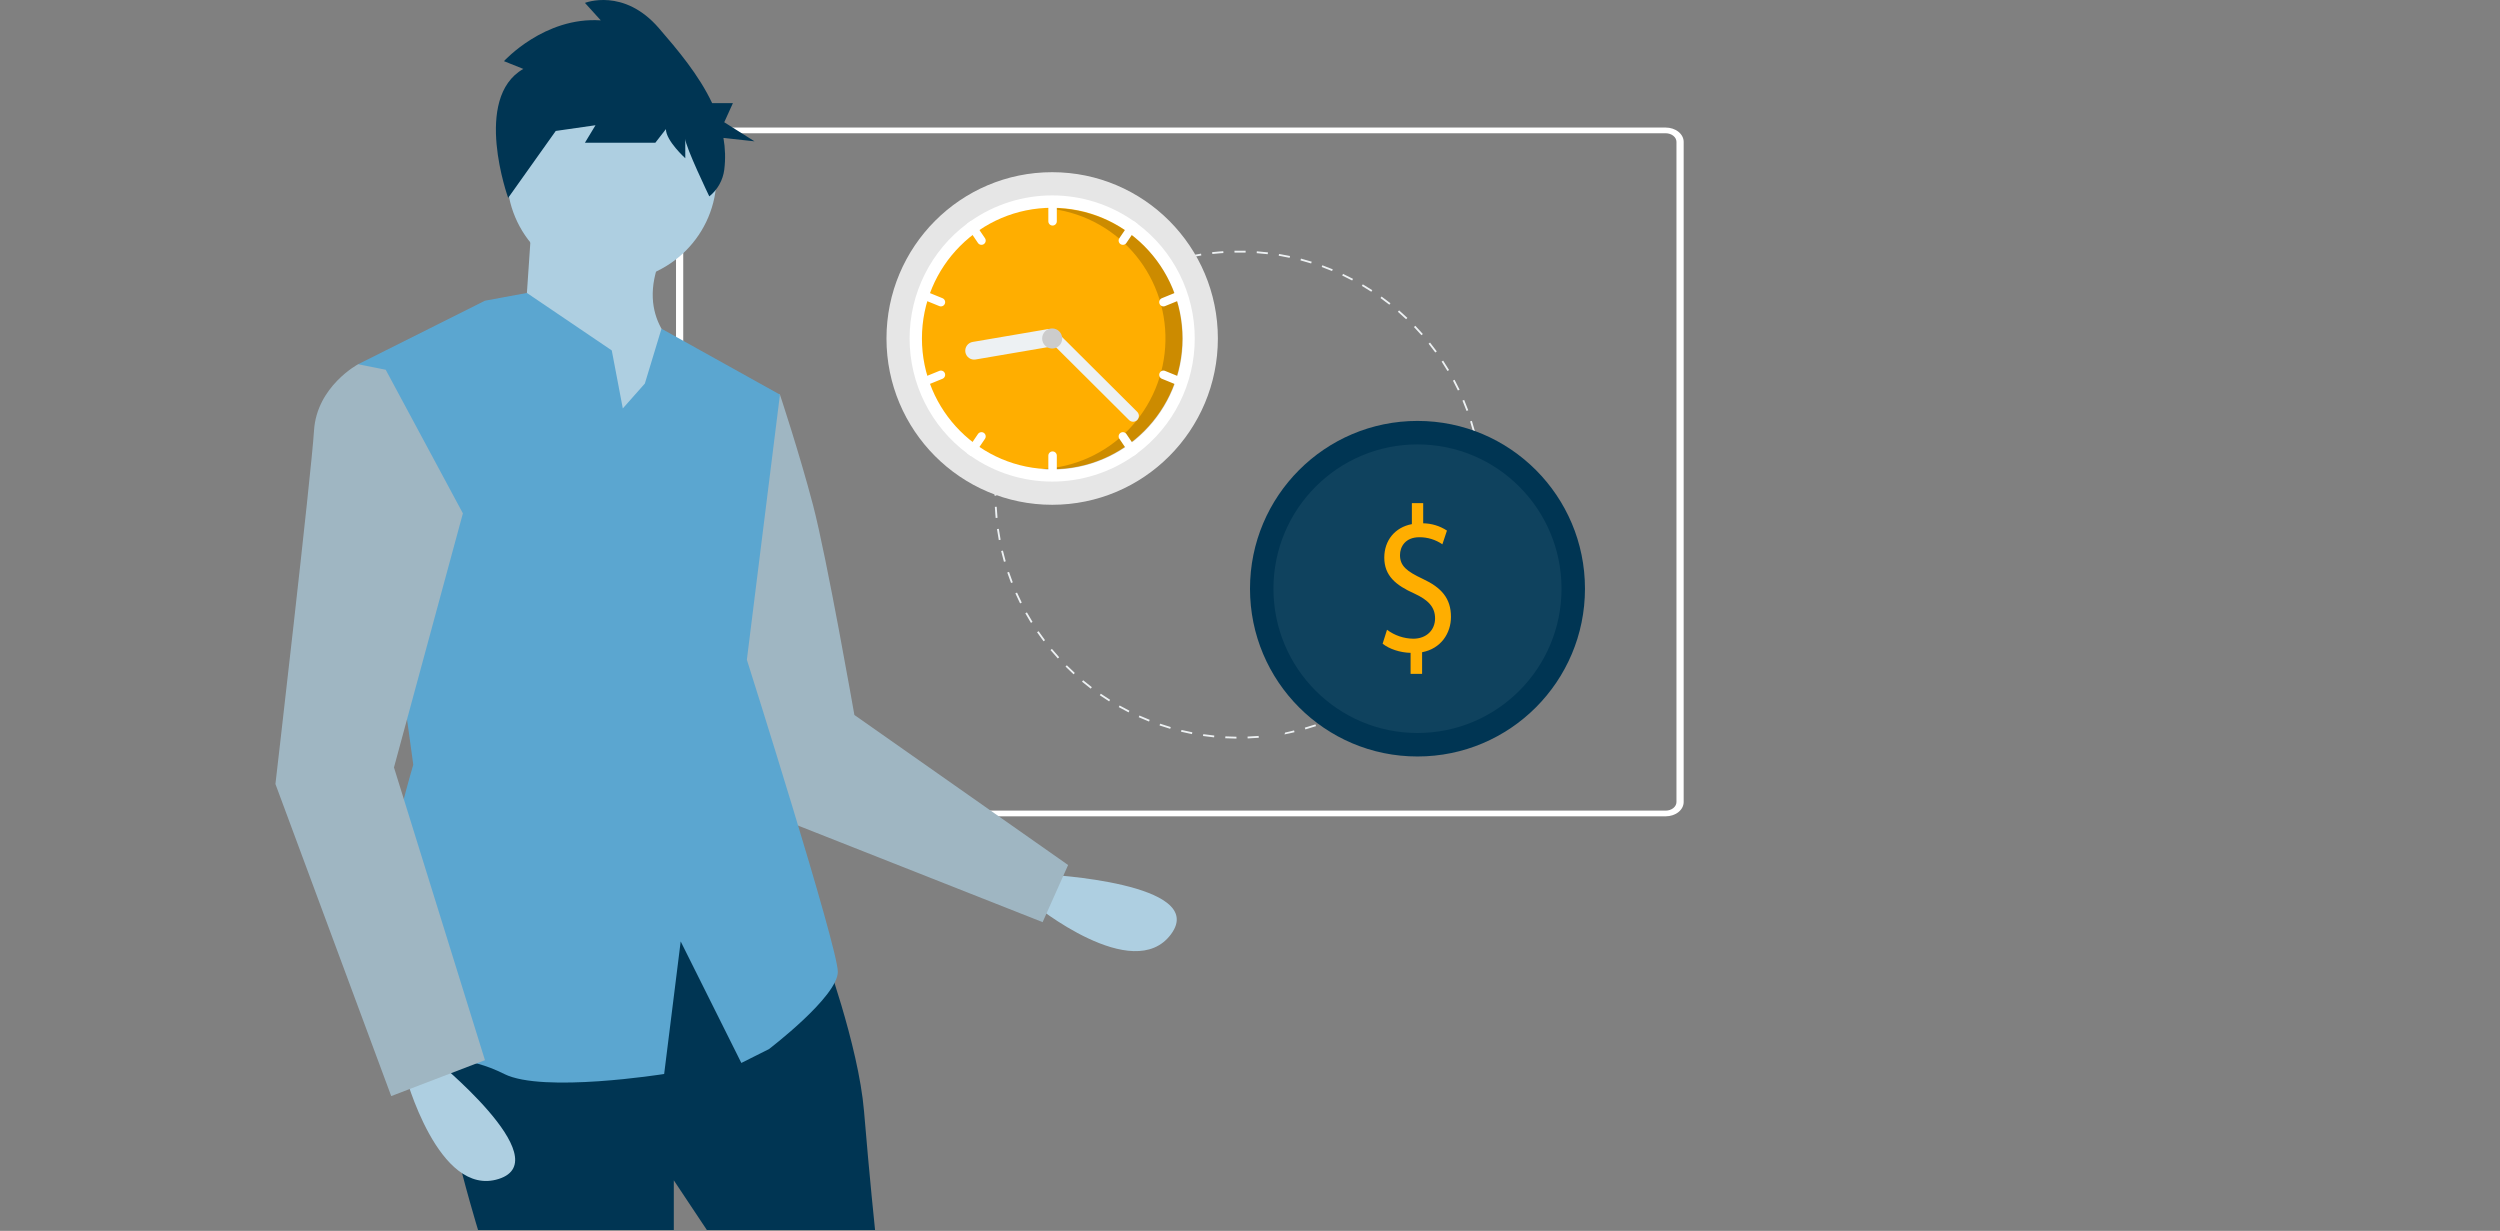 <svg width="392" height="193" viewBox="0 0 392 193" fill="none" xmlns="http://www.w3.org/2000/svg">
<rect x="0" y="0" width="392" height="193" fill="#808080" stroke="none"/>
<path d="M156.073 80.683C156.04 80.281 156.013 79.874 155.993 79.474L156.284 79.459C156.313 80.033 156.356 80.618 156.411 81.193L156.121 81.221C156.104 81.042 156.088 80.862 156.073 80.683ZM156.327 82.96L156.616 82.919C156.696 83.49 156.792 84.066 156.898 84.634L156.612 84.688C156.504 84.116 156.408 83.535 156.327 82.96V82.96ZM155.944 77.724C155.941 77.142 155.952 76.553 155.975 75.972L156.266 75.984C156.243 76.56 156.233 77.144 156.236 77.722L155.944 77.724ZM156.976 86.4L157.259 86.334C157.392 86.896 157.54 87.462 157.698 88.015L157.418 88.095C157.258 87.538 157.11 86.968 156.976 86.4V86.4ZM156.087 74.225C156.137 73.646 156.201 73.06 156.278 72.484L156.567 72.522C156.491 73.094 156.427 73.675 156.377 74.25L156.087 74.225ZM157.937 89.768L158.213 89.675C158.398 90.223 158.597 90.773 158.805 91.309L158.533 91.415C158.323 90.874 158.123 90.32 157.937 89.768ZM156.549 70.754C156.653 70.181 156.771 69.604 156.901 69.038L157.184 69.102C157.056 69.664 156.939 70.237 156.836 70.805L156.549 70.754ZM159.205 93.032L159.471 92.915C159.705 93.442 159.954 93.971 160.212 94.487L159.951 94.617C159.691 94.097 159.44 93.564 159.205 93.032ZM157.332 67.335C157.488 66.775 157.659 66.209 157.841 65.655L158.118 65.746C157.938 66.296 157.767 66.857 157.613 67.413L157.332 67.335ZM160.767 96.163L161.022 96.021C161.301 96.523 161.598 97.026 161.902 97.517L161.654 97.67C161.347 97.175 161.049 96.668 160.767 96.163ZM162.609 99.135L162.849 98.971C163.176 99.447 163.517 99.921 163.863 100.38L163.631 100.555C163.282 100.093 162.938 99.615 162.609 99.135V99.135ZM164.717 101.928L164.941 101.743C165.309 102.186 165.693 102.628 166.081 103.055L165.865 103.25C165.474 102.82 165.087 102.375 164.717 101.928V101.928ZM161.511 57.708C161.814 57.212 162.132 56.716 162.458 56.232L162.7 56.395C162.376 56.874 162.06 57.367 161.76 57.859L161.511 57.708ZM167.072 104.519L167.279 104.314C167.685 104.722 168.108 105.127 168.533 105.518L168.336 105.732C167.907 105.339 167.482 104.931 167.072 104.519V104.519ZM163.471 54.801C163.817 54.334 164.179 53.868 164.547 53.417L164.773 53.601C164.408 54.049 164.049 54.511 163.705 54.974L163.471 54.801ZM169.655 106.887L169.842 106.664C170.286 107.034 170.743 107.4 171.202 107.749L171.025 107.981C170.563 107.628 170.102 107.26 169.655 106.887V106.887ZM165.685 52.085C166.074 51.65 166.477 51.22 166.883 50.805L167.091 51.009C166.688 51.42 166.288 51.847 165.903 52.278L165.685 52.085ZM172.444 109.011L172.61 108.772C173.085 109.101 173.574 109.423 174.064 109.73L173.909 109.976C173.416 109.667 172.923 109.342 172.444 109.011ZM168.138 49.582C168.563 49.185 169.003 48.794 169.446 48.417L169.635 48.638C169.195 49.012 168.758 49.401 168.336 49.794L168.138 49.582ZM175.416 110.873L175.56 110.62C176.063 110.904 176.58 111.181 177.096 111.442L176.964 111.701C176.444 111.438 175.923 111.16 175.416 110.873ZM170.806 47.313C171.265 46.957 171.739 46.607 172.215 46.273L172.383 46.51C171.911 46.843 171.44 47.19 170.985 47.543L170.806 47.313ZM178.548 112.458L178.668 112.193C179.195 112.43 179.736 112.658 180.274 112.871L180.166 113.141C179.624 112.927 179.08 112.697 178.548 112.458L178.548 112.458ZM181.814 113.749L181.909 113.474C182.457 113.662 183.016 113.84 183.572 114.002L183.49 114.281C182.93 114.118 182.366 113.939 181.814 113.749L181.814 113.749ZM176.703 43.554C177.219 43.288 177.748 43.03 178.276 42.788L178.398 43.053C177.874 43.293 177.349 43.548 176.837 43.812L176.703 43.554ZM185.188 114.735L185.257 114.453C185.818 114.589 186.39 114.714 186.958 114.824L186.902 115.11C186.33 114.999 185.753 114.873 185.188 114.735V114.735ZM179.887 42.094C180.426 41.877 180.978 41.668 181.528 41.475L181.625 41.75C181.079 41.941 180.531 42.148 179.996 42.364L179.887 42.094ZM188.631 115.405L188.674 115.117C189.244 115.201 189.825 115.273 190.401 115.331L190.372 115.62C189.791 115.562 189.206 115.49 188.631 115.405ZM183.196 40.932C183.753 40.765 184.322 40.608 184.887 40.467L184.958 40.749C184.397 40.889 183.833 41.045 183.28 41.211L183.196 40.932ZM192.121 115.756L192.137 115.465C192.712 115.496 193.297 115.515 193.876 115.52L193.874 115.811C193.29 115.806 192.7 115.787 192.121 115.756ZM186.598 40.079C187.167 39.964 187.748 39.859 188.324 39.77L188.369 40.057C187.797 40.146 187.221 40.249 186.656 40.364L186.598 40.079ZM195.628 115.786L195.617 115.495C196.194 115.474 196.779 115.439 197.355 115.392L197.378 115.682C196.798 115.73 196.209 115.765 195.628 115.786ZM190.063 39.539C190.418 39.5 190.781 39.465 191.141 39.436C191.365 39.417 191.588 39.401 191.811 39.387L191.83 39.677C191.608 39.691 191.387 39.708 191.165 39.726C190.808 39.755 190.447 39.789 190.095 39.828L190.063 39.539ZM193.569 39.604L193.563 39.313C194.147 39.302 194.737 39.304 195.317 39.319L195.31 39.61C194.733 39.595 194.148 39.593 193.569 39.604L193.569 39.604ZM201.509 114.864C202.076 114.759 202.349 114.657 202.912 114.526L202.978 114.81C202.411 114.941 201.978 115.05 201.406 115.155L201.509 114.864ZM197.048 39.695L197.069 39.405C197.651 39.447 198.238 39.502 198.815 39.571L198.781 39.859C198.208 39.792 197.625 39.736 197.048 39.695L197.048 39.695ZM204.598 114.094C205.155 113.937 205.715 113.766 206.262 113.584L206.354 113.86C205.803 114.043 205.239 114.216 204.677 114.374L204.598 114.094ZM200.504 40.103L200.552 39.816C201.126 39.911 201.706 40.021 202.276 40.142L202.215 40.426C201.649 40.306 201.074 40.197 200.504 40.103ZM207.902 112.999C208.441 112.792 208.983 112.57 209.512 112.338L209.629 112.605C209.096 112.838 208.55 113.062 208.006 113.27L207.902 112.999ZM203.913 40.829L203.987 40.548C204.552 40.696 205.12 40.858 205.677 41.032L205.59 41.31C205.038 41.138 204.473 40.976 203.913 40.829V40.829ZM211.09 111.605C211.607 111.349 212.125 111.079 212.629 110.801L212.77 111.056C212.262 111.336 211.74 111.608 211.219 111.865L211.09 111.605ZM207.242 41.867L207.342 41.593C207.89 41.792 208.441 42.007 208.979 42.231L208.867 42.499C208.333 42.277 207.786 42.064 207.242 41.867ZM214.131 109.928C214.622 109.626 215.113 109.309 215.59 108.986L215.754 109.226C215.273 109.552 214.778 109.872 214.283 110.175L214.131 109.928ZM210.46 43.205L210.585 42.942C211.111 43.19 211.64 43.454 212.155 43.726L212.019 43.983C211.507 43.713 210.983 43.452 210.46 43.205ZM217.006 107.978C217.47 107.631 217.93 107.271 218.375 106.906L218.56 107.131C218.112 107.498 217.648 107.862 217.181 108.211L217.006 107.978ZM213.54 44.832L213.688 44.581C214.19 44.877 214.692 45.188 215.179 45.505L215.02 45.749C214.536 45.434 214.038 45.125 213.54 44.832ZM219.693 105.773C220.123 105.386 220.549 104.985 220.959 104.58L221.164 104.787C220.75 105.195 220.321 105.599 219.888 105.989L219.693 105.773ZM216.457 46.732L216.627 46.496C217.099 46.835 217.57 47.19 218.027 47.551L217.847 47.779C217.393 47.42 216.925 47.068 216.457 46.732ZM222.169 103.331C222.562 102.907 222.95 102.469 223.322 102.029L223.545 102.216C223.17 102.66 222.779 103.101 222.383 103.529L222.169 103.331ZM219.187 48.888L219.378 48.668C219.818 49.049 220.255 49.445 220.676 49.845L220.475 50.056C220.057 49.659 219.624 49.266 219.187 48.888L219.187 48.888ZM224.414 100.675C224.767 100.216 225.113 99.744 225.443 99.272L225.682 99.439C225.35 99.914 225.001 100.39 224.645 100.852L224.414 100.675ZM221.708 51.282L221.919 51.08C222.321 51.499 222.72 51.932 223.103 52.37L222.884 52.562C222.503 52.127 222.108 51.697 221.708 51.282L221.708 51.282ZM224 53.893L224.228 53.712C224.59 54.165 224.948 54.633 225.289 55.103L225.054 55.274C224.714 54.808 224.36 54.343 224 53.893L224 53.893ZM226.043 56.701L226.286 56.541C226.606 57.026 226.918 57.525 227.215 58.023L226.965 58.172C226.67 57.677 226.36 57.182 226.043 56.701ZM229.577 91.634C229.793 91.097 229.998 90.549 230.188 90.003L230.463 90.099C230.272 90.648 230.065 91.201 229.848 91.742L229.577 91.634ZM227.818 59.682L228.075 59.545C228.349 60.057 228.614 60.581 228.864 61.104L228.6 61.23C228.353 60.711 228.09 60.19 227.818 59.682ZM230.723 88.345C230.888 87.791 231.042 87.226 231.181 86.664L231.464 86.734C231.323 87.3 231.168 87.87 231.002 88.428L230.723 88.345ZM229.312 62.815L229.581 62.702C229.807 63.238 230.023 63.787 230.224 64.332L229.95 64.432C229.751 63.891 229.537 63.347 229.312 62.815L229.312 62.815ZM231.559 84.967C231.672 84.401 231.773 83.825 231.859 83.255L232.147 83.299C232.06 83.873 231.958 84.454 231.845 85.024L231.559 84.967ZM230.513 66.076L230.791 65.989C230.966 66.543 231.131 67.109 231.281 67.67L230.999 67.745C230.851 67.188 230.687 66.626 230.513 66.076ZM232.079 81.531C232.139 80.958 232.187 80.375 232.22 79.799L232.511 79.816C232.477 80.397 232.43 80.984 232.369 81.561L232.079 81.531ZM231.408 69.434L231.693 69.372C231.816 69.94 231.929 70.518 232.026 71.091L231.739 71.14C231.642 70.572 231.531 69.998 231.408 69.434ZM232.281 78.062C232.289 77.487 232.283 76.902 232.263 76.325L232.555 76.315C232.574 76.897 232.58 77.486 232.573 78.066L232.281 78.062ZM231.992 72.86L232.281 72.824C232.347 73.355 232.402 73.897 232.447 74.435L232.457 74.567L232.167 74.59L232.156 74.459C232.112 73.925 232.057 73.387 231.992 72.86V72.86Z" fill="#EDF1F3"/>
<path d="M261.178 20H108.822C108.074 20.001 107.357 20.237 106.827 20.657C106.298 21.078 106.001 21.648 106 22.242V125.758C106.001 126.352 106.298 126.922 106.827 127.343C107.357 127.763 108.074 127.999 108.822 128H261.178C261.926 127.999 262.643 127.763 263.173 127.343C263.702 126.922 263.999 126.352 264 125.758V22.242C263.999 21.648 263.702 21.078 263.173 20.657C262.643 20.237 261.926 20.001 261.178 20ZM262.869 125.758C262.869 126.114 262.691 126.456 262.374 126.709C262.057 126.962 261.627 127.104 261.178 127.106H108.822C108.373 127.105 107.942 126.963 107.625 126.71C107.308 126.457 107.13 126.114 107.131 125.758V22.242C107.13 21.886 107.308 21.543 107.625 21.29C107.942 21.037 108.373 20.895 108.822 20.895H261.178C261.627 20.896 262.057 21.038 262.374 21.291C262.691 21.544 262.869 21.886 262.869 22.242V125.758Z" fill="white"/>
<path d="M164.981 79.151C179.33 79.151 190.962 67.476 190.962 53.075C190.962 38.674 179.33 27 164.981 27C150.632 27 139 38.674 139 53.075C139 67.476 150.632 79.151 164.981 79.151Z" fill="#E6E6E6"/>
<path d="M187.336 53.076C187.339 56.577 186.524 60.029 184.957 63.157C183.39 66.285 181.115 69.001 178.313 71.087C178.126 71.228 177.935 71.365 177.743 71.498C173.997 74.112 169.543 75.513 164.981 75.513C160.418 75.513 155.965 74.112 152.219 71.498C152.026 71.365 151.836 71.228 151.648 71.087C148.849 68.999 146.575 66.283 145.008 63.156C143.441 60.028 142.625 56.576 142.625 53.076C142.625 49.575 143.441 46.123 145.008 42.996C146.575 39.868 148.849 37.152 151.648 35.064C151.836 34.923 152.026 34.786 152.219 34.653C155.965 32.039 160.418 30.639 164.981 30.639C169.543 30.639 173.997 32.039 177.743 34.653C177.935 34.786 178.126 34.923 178.313 35.064C181.115 37.15 183.39 39.866 184.957 42.994C186.524 46.122 187.339 49.575 187.336 53.076V53.076Z" fill="white"/>
<path d="M164.981 73.572C176.26 73.572 185.403 64.395 185.403 53.075C185.403 41.756 176.26 32.579 164.981 32.579C153.702 32.579 144.559 41.756 144.559 53.075C144.559 64.395 153.702 73.572 164.981 73.572Z" fill="#FFAE00"/>
<path opacity="0.2" d="M165.034 32.636C164.725 32.636 164.417 32.644 164.111 32.658C169.273 33.113 174.069 35.521 177.528 39.392C180.987 43.264 182.85 48.311 182.74 53.51C182.63 58.709 180.555 63.672 176.936 67.393C173.316 71.114 168.422 73.315 163.246 73.55C163.836 73.601 164.432 73.629 165.034 73.629C170.451 73.629 175.645 71.47 179.475 67.626C183.305 63.782 185.457 58.569 185.457 53.133C185.457 47.697 183.305 42.483 179.475 38.639C175.645 34.796 170.451 32.636 165.034 32.636V32.636Z" fill="black"/>
<path d="M165.044 31.123C164.867 31.124 164.698 31.194 164.574 31.319C164.449 31.444 164.379 31.614 164.379 31.791V34.701C164.379 34.878 164.449 35.048 164.574 35.173C164.698 35.298 164.867 35.368 165.044 35.368C165.22 35.368 165.389 35.298 165.513 35.173C165.638 35.048 165.708 34.878 165.708 34.701V31.791C165.708 31.614 165.638 31.444 165.513 31.319C165.389 31.194 165.22 31.124 165.044 31.123V31.123Z" fill="white"/>
<path d="M178.313 35.064C178.125 34.923 177.934 34.786 177.742 34.653C177.627 34.645 177.512 34.668 177.408 34.719C177.304 34.77 177.215 34.847 177.15 34.943L175.518 37.348C175.418 37.494 175.381 37.674 175.414 37.847C175.447 38.021 175.547 38.175 175.693 38.274C175.838 38.374 176.018 38.411 176.191 38.378C176.364 38.345 176.517 38.245 176.616 38.098L178.249 35.693C178.311 35.602 178.349 35.497 178.36 35.387C178.372 35.277 178.355 35.166 178.313 35.064V35.064Z" fill="white"/>
<path d="M185.732 46.03C185.699 45.949 185.651 45.875 185.59 45.813C185.528 45.751 185.456 45.701 185.375 45.667C185.295 45.633 185.209 45.615 185.121 45.615C185.034 45.614 184.948 45.631 184.867 45.664L182.179 46.759C182.016 46.826 181.886 46.955 181.818 47.118C181.749 47.281 181.748 47.464 181.815 47.628C181.881 47.792 182.009 47.922 182.171 47.991C182.334 48.06 182.517 48.061 182.68 47.995L185.367 46.9C185.53 46.833 185.66 46.704 185.729 46.541C185.797 46.378 185.798 46.194 185.732 46.03Z" fill="white"/>
<path d="M154.444 37.348L152.811 34.943C152.746 34.847 152.657 34.77 152.553 34.719C152.45 34.668 152.334 34.645 152.219 34.653C152.027 34.786 151.836 34.923 151.649 35.064C151.606 35.166 151.59 35.277 151.601 35.387C151.612 35.497 151.651 35.602 151.713 35.693L153.345 38.098C153.445 38.245 153.598 38.345 153.771 38.378C153.944 38.411 154.123 38.374 154.269 38.274C154.414 38.175 154.515 38.021 154.547 37.847C154.58 37.674 154.543 37.494 154.444 37.348V37.348Z" fill="white"/>
<path d="M147.786 46.759L145.098 45.664C144.935 45.598 144.752 45.599 144.59 45.668C144.427 45.737 144.299 45.867 144.232 46.031C144.166 46.195 144.167 46.379 144.236 46.542C144.304 46.705 144.435 46.834 144.598 46.9L147.285 47.995C147.449 48.062 147.632 48.06 147.794 47.991C147.956 47.923 148.084 47.792 148.151 47.628C148.217 47.464 148.216 47.281 148.147 47.118C148.079 46.955 147.949 46.826 147.786 46.759V46.759Z" fill="white"/>
<path d="M165.044 70.782C164.867 70.782 164.698 70.853 164.574 70.978C164.449 71.103 164.379 71.272 164.379 71.449V74.36C164.379 74.537 164.449 74.707 164.574 74.832C164.698 74.957 164.867 75.027 165.044 75.027C165.22 75.027 165.389 74.957 165.513 74.832C165.638 74.707 165.708 74.537 165.708 74.36V71.449C165.708 71.272 165.638 71.103 165.513 70.978C165.389 70.853 165.22 70.782 165.044 70.782V70.782Z" fill="white"/>
<path d="M178.249 70.457L176.616 68.052C176.567 67.98 176.504 67.918 176.431 67.87C176.358 67.822 176.276 67.789 176.191 67.772C176.105 67.756 176.017 67.757 175.931 67.775C175.846 67.793 175.765 67.827 175.693 67.876C175.621 67.926 175.559 67.989 175.511 68.062C175.463 68.135 175.43 68.217 175.414 68.303C175.398 68.389 175.399 68.478 175.416 68.564C175.434 68.649 175.468 68.731 175.518 68.803L177.15 71.208C177.215 71.304 177.304 71.381 177.408 71.432C177.512 71.483 177.627 71.505 177.742 71.498C177.934 71.364 178.125 71.227 178.313 71.087C178.355 70.985 178.372 70.874 178.36 70.764C178.349 70.654 178.311 70.549 178.249 70.457Z" fill="white"/>
<path d="M185.368 59.251L182.68 58.156C182.517 58.089 182.334 58.09 182.172 58.159C182.009 58.228 181.881 58.358 181.814 58.522C181.748 58.686 181.749 58.87 181.818 59.033C181.886 59.196 182.017 59.325 182.18 59.391L184.867 60.486C185.031 60.553 185.214 60.551 185.376 60.483C185.538 60.414 185.666 60.283 185.733 60.119C185.799 59.956 185.798 59.772 185.729 59.609C185.661 59.446 185.531 59.317 185.368 59.251V59.251Z" fill="white"/>
<path d="M154.269 67.876C154.123 67.777 153.944 67.74 153.771 67.772C153.598 67.805 153.445 67.906 153.345 68.052L151.713 70.457C151.651 70.548 151.612 70.654 151.601 70.764C151.59 70.874 151.606 70.985 151.649 71.087C151.836 71.227 152.027 71.364 152.219 71.498C152.334 71.505 152.45 71.483 152.553 71.432C152.657 71.381 152.746 71.304 152.811 71.208L154.444 68.803C154.493 68.731 154.527 68.649 154.545 68.563C154.563 68.478 154.564 68.389 154.547 68.303C154.531 68.217 154.498 68.135 154.45 68.062C154.402 67.989 154.341 67.926 154.269 67.876V67.876Z" fill="white"/>
<path d="M148.15 58.522C148.117 58.441 148.069 58.367 148.008 58.305C147.946 58.242 147.874 58.193 147.793 58.159C147.713 58.125 147.627 58.107 147.539 58.106C147.452 58.106 147.366 58.123 147.285 58.156L144.597 59.251C144.434 59.318 144.304 59.446 144.236 59.609C144.167 59.772 144.166 59.956 144.232 60.12C144.299 60.283 144.427 60.414 144.589 60.483C144.752 60.552 144.934 60.553 145.098 60.487L147.785 59.392C147.948 59.324 148.078 59.195 148.147 59.032C148.215 58.869 148.216 58.686 148.15 58.522V58.522Z" fill="white"/>
<path d="M165.905 52.745C165.967 53.109 165.881 53.483 165.668 53.785C165.455 54.087 165.131 54.291 164.768 54.353L152.974 56.367C152.794 56.398 152.61 56.392 152.432 56.352C152.254 56.311 152.086 56.236 151.937 56.13C151.788 56.024 151.662 55.889 151.565 55.734C151.468 55.579 151.402 55.406 151.371 55.226C151.341 55.045 151.346 54.86 151.386 54.682C151.427 54.503 151.502 54.334 151.608 54.185C151.713 54.036 151.847 53.908 152.002 53.811C152.156 53.714 152.328 53.648 152.508 53.617L164.302 51.603C164.665 51.542 165.038 51.627 165.339 51.841C165.639 52.055 165.843 52.38 165.905 52.745V52.745Z" fill="#EDF1F3"/>
<path d="M178.315 65.859C178.146 66.03 177.916 66.126 177.676 66.127C177.435 66.128 177.204 66.034 177.034 65.864L164.338 53.222C164.167 53.052 164.071 52.821 164.07 52.58C164.069 52.339 164.164 52.107 164.333 51.936C164.502 51.765 164.732 51.668 164.973 51.667C165.213 51.666 165.444 51.761 165.614 51.93L178.31 64.572C178.481 64.743 178.577 64.973 178.578 65.215C178.579 65.456 178.484 65.687 178.315 65.859V65.859Z" fill="#EDF1F3"/>
<path d="M164.981 54.652C165.849 54.652 166.552 53.946 166.552 53.076C166.552 52.205 165.849 51.499 164.981 51.499C164.113 51.499 163.41 52.205 163.41 53.076C163.41 53.946 164.113 54.652 164.981 54.652Z" fill="#CCCCCC"/>
<path d="M164.071 137.124C164.071 137.124 189.556 138.444 183.62 146.481C177.684 154.517 162.086 141.766 162.086 141.766L164.071 137.124Z" fill="#AECFE1"/>
<path d="M117.108 60.575L122.295 61.874C122.295 61.874 125.321 70.968 127.482 79.196C129.644 87.424 133.967 112.107 133.967 112.107L167.48 135.635L163.483 144.592L118.837 126.966L108.895 87.857L117.108 60.575Z" fill="#9FB6C2"/>
<path d="M128.996 148.699C128.996 148.699 134.615 163.855 135.48 174.248C136.344 184.641 137.209 192.869 137.209 192.869H110.84L105.653 185.074V192.869H74.961C74.961 192.869 66.315 164.721 69.774 161.257C73.232 157.793 106.085 143.069 106.085 143.069L128.996 148.699Z" fill="#003553"/>
<path d="M95.927 44.12C104.999 44.12 112.353 36.752 112.353 27.664C112.353 18.576 104.999 11.209 95.927 11.209C86.854 11.209 79.5 18.576 79.5 27.664C79.5 36.752 86.854 44.12 95.927 44.12Z" fill="#AECFE1"/>
<path d="M83.391 34.593L82.094 53.647L98.52 75.732L106.734 54.946C106.734 54.946 99.385 50.183 103.708 40.223L83.391 34.593Z" fill="#AECFE1"/>
<path d="M131.371 152.379C131.371 156.278 120.564 164.505 120.564 164.505L116.242 166.67L106.732 147.617L104.14 168.401C104.14 168.401 85.118 171.434 79.067 168.401C73.014 165.37 69.989 166.67 61.343 163.639C52.697 160.609 64.802 119.902 64.802 119.902L56.156 57.111L75.044 47.651L76.039 47.151L78.637 46.672L82.618 45.935L95.925 54.946L96.997 60.576L97.656 64.041L101.112 60.142L103.722 51.542L122.295 61.876L117.108 103.446C117.108 103.446 131.371 148.483 131.371 152.379Z" fill="#5BA6D0"/>
<path d="M67.827 165.804C67.827 165.804 87.711 181.826 78.201 184.857C68.691 187.889 63.504 168.402 63.504 168.402L67.827 165.804Z" fill="#AECFE1"/>
<path d="M60.479 57.977L56.156 57.111C56.156 57.111 49.672 60.576 49.239 67.504C48.807 74.433 43.188 122.933 43.188 122.933L61.343 171.866L76.041 166.237L61.775 120.335L72.582 80.495L60.479 57.977Z" fill="#9FB6C2"/>
<path d="M82.057 10.807L79.02 9.589C79.02 9.589 85.37 2.587 94.203 3.195L91.719 0.455C91.719 0.455 97.792 -1.98 103.313 4.413C106.215 7.774 109.573 11.725 111.666 16.175H114.918L113.561 19.169L118.311 22.162L113.436 21.625C113.726 23.264 113.771 24.938 113.568 26.59C113.359 28.243 112.517 29.75 111.219 30.793V30.793C111.219 30.793 107.453 22.985 107.453 21.767V24.811C107.453 24.811 104.417 22.071 104.417 20.245L102.761 22.376H91.719L93.375 19.636L87.026 20.549L89.51 17.2L79.68 31.029C79.68 31.029 74.052 15.373 82.057 10.807Z" fill="#003553"/>
<path d="M222.262 118.617C236.766 118.617 248.524 106.838 248.524 92.308C248.524 77.779 236.766 66 222.262 66C207.758 66 196 77.779 196 92.308C196 106.838 207.758 118.617 222.262 118.617Z" fill="#003553"/>
<path opacity="0.1" d="M222.261 114.934C234.735 114.934 244.847 104.804 244.847 92.308C244.847 79.813 234.735 69.683 222.261 69.683C209.788 69.683 199.676 79.813 199.676 92.308C199.676 104.804 209.788 114.934 222.261 114.934Z" fill="#9FB6C2"/>
<path d="M221.18 105.659V102.366C219.519 102.334 217.8 101.747 216.797 100.932L217.484 98.747C218.676 99.642 220.121 100.133 221.61 100.149C223.644 100.149 225.019 98.812 225.019 96.954C225.019 95.161 223.902 94.052 221.782 93.074C218.86 91.77 217.055 90.27 217.055 87.433C217.055 84.727 218.745 82.673 221.381 82.184V78.891H223.157V82.054C224.482 82.072 225.774 82.468 226.882 83.195L226.165 85.347C225.103 84.618 223.843 84.231 222.556 84.238C220.35 84.238 219.519 85.738 219.519 87.042C219.519 88.738 220.579 89.585 223.071 90.759C226.022 92.129 227.512 93.824 227.512 96.726C227.512 99.301 225.936 101.714 222.985 102.268V105.659H221.18Z" fill="#FFAE00"/>
</svg>
